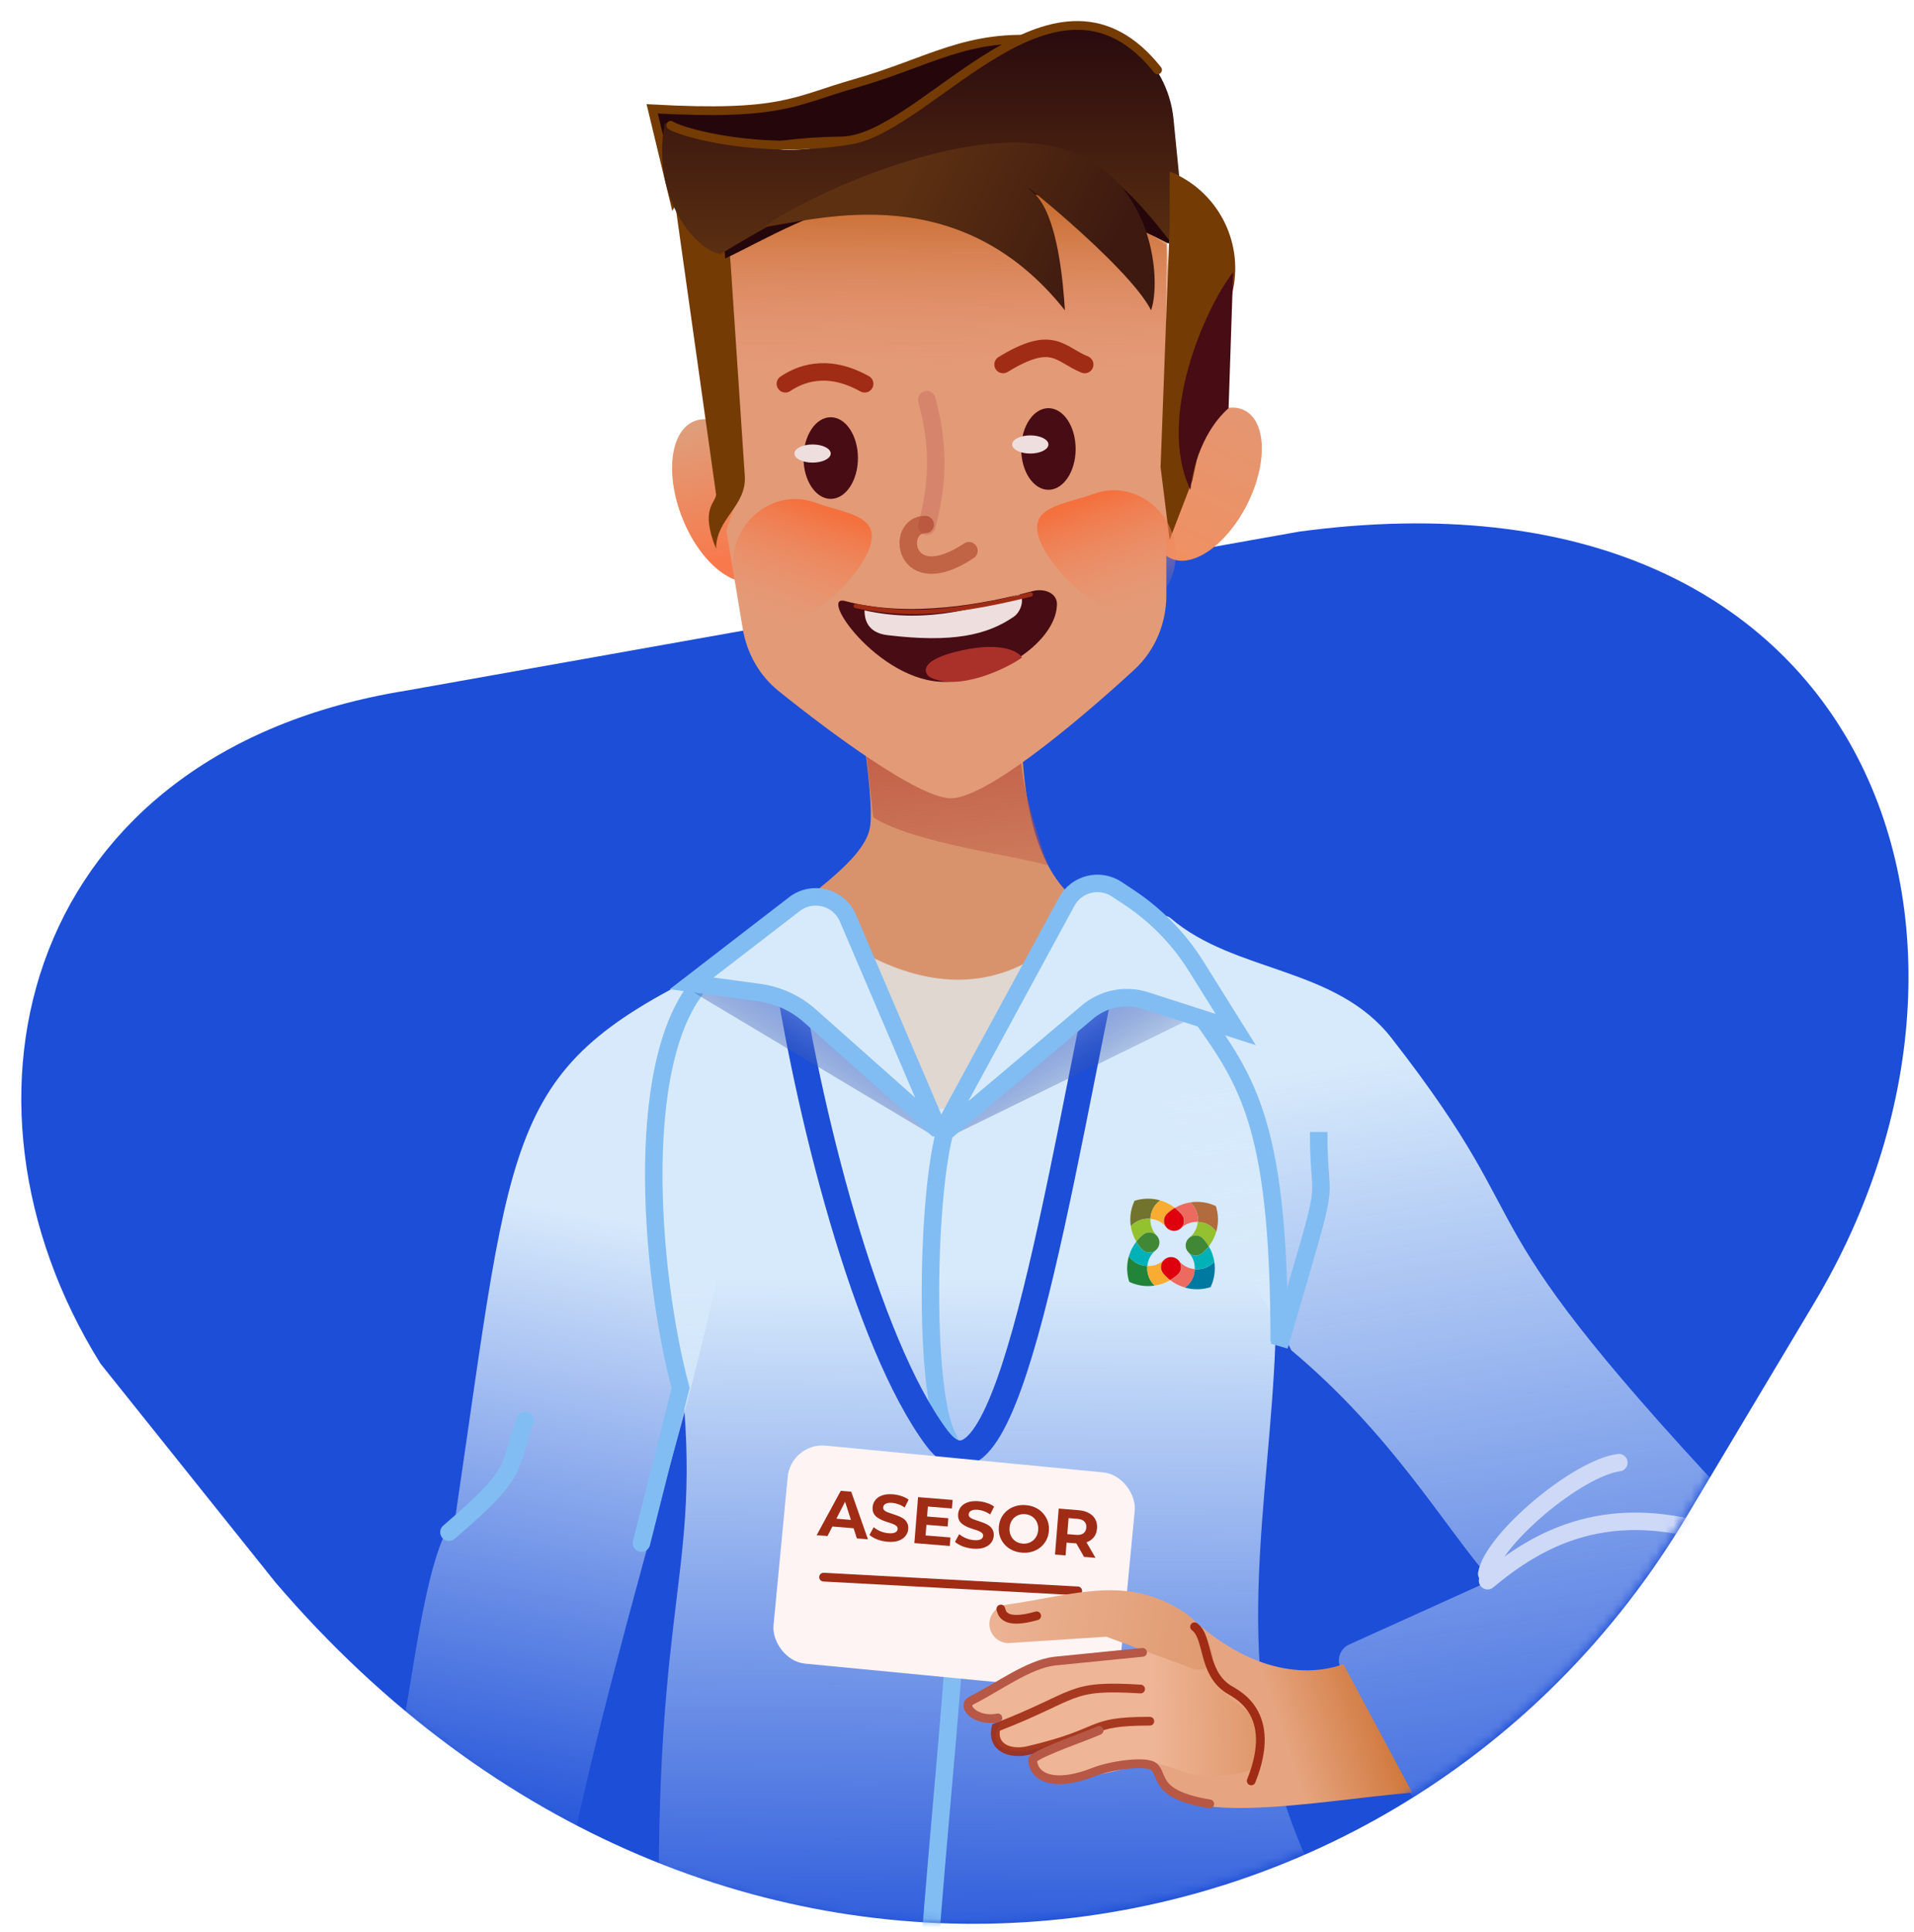 <svg width="219" height="221" viewBox="0 0 219 221" fill="none" xmlns="http://www.w3.org/2000/svg">
<path d="M148.643 60.817L46.5 79C3 86 -7.5 125.5 11.5 156L31.5 181C81.5 239.5 160.154 228.439 192.943 173.558L207.6 149.026C232.813 106.825 214 52 148.643 60.817Z" fill="#1D4ED8"/>
<mask id="mask0_37405_963" style="mask-type:alpha" maskUnits="userSpaceOnUse" x="6" y="0" width="211" height="220">
<path d="M164.039 0L61.189 1.503C13.373 7.718 -10.87 135.171 21.806 170.32L39.411 189.258C83.108 236.261 160.183 228.174 192.978 173.144L207.638 148.546C232.856 106.23 202.168 4.795 164.039 0Z" fill="#1D4ED8"/>
</mask>
<g mask="url(#mask0_37405_963)">
<path d="M52.101 173.531C58.874 127.779 57.648 121.993 83.153 109.994C87.678 107.865 87.923 127.032 77.105 166.031C72.31 183.316 67.928 199.29 65.374 211.776L45.37 200.776C46.983 195.301 48.361 177.78 52.101 173.531Z" fill="url(#paint0_linear_37405_963)"/>
<path d="M108.381 128.778C106.781 130.778 100.88 122.278 98.879 117.278L92.378 103.278C105.18 112.878 120.383 105.945 124.384 103.278C120.55 109.945 109.981 126.778 108.381 128.778Z" fill="#DFD7D0"/>
<path d="M99.518 94.778C98.767 98.522 92.004 102.558 91.378 103.806C109.009 118.782 120.008 110.046 124.385 103.806C114.383 98.278 116.664 75.515 118.384 66.779L97.017 68.779C97.33 76.267 100.268 91.034 99.518 94.778Z" fill="#D8936D"/>
<path d="M119.921 99.019C116.263 97.858 104.682 96.507 99.919 93.507L97.917 75.52C104.871 70.972 119.983 68.574 118.936 74.504C117.436 83.003 114.42 83.519 119.921 99.019Z" fill="url(#paint1_linear_37405_963)"/>
<path d="M76.898 149.518C71.466 114.519 84.045 108.444 89.88 107.777C92.88 114.611 100.782 127.977 108.383 126.777C117.885 125.277 118.964 88.576 132.888 107.777C161.894 147.777 130.387 180.277 152.392 218.276C123.387 225.776 95.214 223.609 75.377 215.776C75.377 178.277 81.399 178.518 76.898 149.518Z" fill="url(#paint2_linear_37405_963)"/>
<path d="M108.237 128.994C105.998 136.494 105.695 159.177 108.382 164.277C111.741 170.652 108.382 196.277 106.381 222.776" stroke="#81BDF3" stroke-width="2"/>
<path d="M81.145 111.494C72.115 119.494 74.375 145.778 77.876 158.778L73.394 176.521" stroke="#81BDF3" stroke-width="2" stroke-linecap="round"/>
<path d="M60.066 162.51C58.071 168.171 59.531 168.291 51.37 175.278" stroke="#81BDF3" stroke-width="2" stroke-linecap="round"/>
<path d="M89.674 108.493C92.287 126.869 99.117 153.692 107.178 164.492C115.239 175.293 121.082 134.995 127.302 105.994" stroke="#1D4ED8" stroke-width="3"/>
<path d="M159.24 118.778C152.82 110.531 141.342 111.361 133.936 105.035C133.388 104.567 132.518 104.744 132.283 105.425C125.755 124.326 142.081 142.523 147.752 154.463C159.342 164.202 165.002 174.291 170.605 180.785L154.371 188.128C153.304 188.61 152.878 189.903 153.45 190.926L162.655 207.39C162.792 207.635 163.079 207.756 163.35 207.681L185.213 201.694C194.584 199.127 201.647 191.406 203.369 181.843C203.805 179.424 203.03 176.917 201.339 175.132C165.04 136.807 178.07 142.965 159.24 118.778Z" fill="url(#paint3_linear_37405_963)"/>
<path d="M136.388 114.778C142.389 123.278 146.367 127.494 146.367 153.494" stroke="#81BDF3" stroke-width="2"/>
<path d="M150.881 129.494C150.881 139.493 152.78 132.048 146.366 153.994" stroke="#81BDF3" stroke-width="2"/>
<path d="M170.21 180.829C175.777 176.201 184.108 171.064 197.893 176.122" stroke="#CED9F8" stroke-width="2" stroke-linecap="round" stroke-linejoin="round"/>
<rect width="39.909" height="25.062" rx="4" transform="matrix(0.995 0.096 -0.095 0.995 90.506 164.991)" fill="#FFF4F4"/>
<path d="M120.713 177.836L121.137 172.577L123.402 172.761C123.87 172.799 124.268 172.909 124.594 173.092C124.921 173.27 125.165 173.509 125.327 173.81C125.488 174.11 125.553 174.458 125.521 174.854C125.49 175.245 125.37 175.575 125.163 175.846C124.956 176.111 124.677 176.305 124.326 176.428C123.975 176.551 123.565 176.593 123.096 176.555L121.504 176.426L122.085 175.936L121.924 177.934L120.713 177.836ZM124.04 178.106L122.885 176.092L124.179 176.197L125.348 178.213L124.04 178.106ZM122.074 176.071L121.582 175.456L123.107 175.58C123.481 175.611 123.767 175.553 123.964 175.408C124.162 175.258 124.272 175.04 124.295 174.754C124.318 174.464 124.244 174.231 124.073 174.055C123.901 173.88 123.629 173.777 123.255 173.747L121.73 173.623L122.315 173.088L122.074 176.071Z" fill="#A02C15"/>
<path d="M116.94 177.621C116.526 177.587 116.148 177.488 115.805 177.324C115.467 177.161 115.178 176.946 114.939 176.679C114.704 176.413 114.528 176.109 114.41 175.766C114.297 175.425 114.256 175.058 114.288 174.668C114.319 174.277 114.418 173.922 114.584 173.603C114.755 173.284 114.98 173.012 115.259 172.788C115.538 172.563 115.858 172.398 116.217 172.291C116.577 172.184 116.961 172.147 117.37 172.18C117.784 172.214 118.157 172.312 118.49 172.476C118.828 172.639 119.114 172.854 119.349 173.12C119.588 173.387 119.767 173.691 119.885 174.033C120.003 174.371 120.046 174.737 120.014 175.133C119.983 175.524 119.881 175.881 119.71 176.205C119.539 176.524 119.314 176.795 119.035 177.02C118.761 177.239 118.445 177.403 118.085 177.51C117.73 177.617 117.348 177.654 116.94 177.621ZM117.016 176.583C117.25 176.602 117.467 176.58 117.668 176.515C117.874 176.451 118.058 176.35 118.219 176.212C118.381 176.074 118.51 175.906 118.606 175.707C118.708 175.508 118.768 175.284 118.788 175.033C118.809 174.783 118.785 174.552 118.716 174.339C118.653 174.127 118.553 173.94 118.415 173.778C118.283 173.616 118.12 173.487 117.927 173.39C117.734 173.294 117.521 173.236 117.287 173.217C117.052 173.198 116.832 173.221 116.627 173.285C116.426 173.349 116.245 173.45 116.083 173.588C115.921 173.726 115.79 173.895 115.689 174.093C115.592 174.292 115.534 174.517 115.514 174.767C115.494 175.013 115.516 175.244 115.578 175.461C115.647 175.673 115.747 175.86 115.879 176.022C116.017 176.184 116.182 176.314 116.375 176.41C116.568 176.507 116.781 176.564 117.016 176.583Z" fill="#A02C15"/>
<path d="M111.349 177.164C110.931 177.13 110.534 177.042 110.159 176.901C109.785 176.754 109.487 176.581 109.268 176.382L109.753 175.499C109.964 175.677 110.217 175.832 110.513 175.962C110.814 176.087 111.121 176.162 111.435 176.188C111.675 176.207 111.868 176.2 112.017 176.167C112.17 176.129 112.285 176.07 112.362 175.991C112.438 175.911 112.481 175.817 112.49 175.706C112.501 175.566 112.455 175.451 112.352 175.362C112.249 175.268 112.11 175.189 111.935 175.124C111.76 175.055 111.565 174.988 111.349 174.925C111.139 174.858 110.927 174.78 110.713 174.692C110.504 174.605 110.315 174.498 110.144 174.374C109.974 174.249 109.838 174.092 109.738 173.902C109.643 173.713 109.607 173.478 109.629 173.197C109.654 172.897 109.755 172.63 109.935 172.398C110.119 172.161 110.379 171.983 110.715 171.864C111.056 171.74 111.473 171.699 111.967 171.739C112.296 171.765 112.616 171.832 112.929 171.938C113.242 172.039 113.514 172.177 113.746 172.352L113.298 173.246C113.065 173.086 112.829 172.963 112.59 172.878C112.351 172.788 112.115 172.734 111.881 172.715C111.646 172.696 111.452 172.708 111.298 172.751C111.144 172.794 111.031 172.858 110.959 172.943C110.888 173.022 110.847 173.12 110.838 173.235C110.827 173.37 110.873 173.485 110.976 173.579C111.079 173.668 111.218 173.745 111.394 173.81C111.569 173.874 111.762 173.94 111.972 174.008C112.187 174.076 112.4 174.151 112.609 174.234C112.823 174.317 113.015 174.42 113.186 174.545C113.356 174.67 113.489 174.827 113.584 175.016C113.684 175.206 113.723 175.438 113.701 175.714C113.677 176.01 113.573 176.273 113.389 176.505C113.205 176.737 112.942 176.915 112.601 177.039C112.265 177.163 111.848 177.204 111.349 177.164Z" fill="#A02C15"/>
<path d="M105.988 173.477L108.507 173.682L108.431 174.629L105.912 174.424L105.988 173.477ZM105.904 175.649L108.752 175.88L108.673 176.857L104.621 176.527L105.045 171.268L108.999 171.589L108.921 172.566L106.17 172.343L105.904 175.649Z" fill="#A02C15"/>
<path d="M101.566 176.371C101.147 176.337 100.751 176.249 100.376 176.108C100.001 175.961 99.704 175.789 99.484 175.589L99.969 174.706C100.181 174.885 100.434 175.039 100.73 175.169C101.031 175.294 101.338 175.369 101.652 175.395C101.891 175.414 102.085 175.407 102.233 175.374C102.387 175.336 102.502 175.277 102.579 175.198C102.655 175.118 102.698 175.024 102.707 174.913C102.718 174.773 102.672 174.658 102.569 174.569C102.466 174.475 102.327 174.396 102.152 174.331C101.977 174.262 101.781 174.195 101.566 174.132C101.355 174.065 101.144 173.987 100.93 173.899C100.721 173.812 100.532 173.706 100.361 173.581C100.19 173.456 100.055 173.299 99.955 173.109C99.86 172.92 99.824 172.685 99.846 172.404C99.87 172.104 99.972 171.837 100.151 171.605C100.336 171.368 100.596 171.19 100.932 171.071C101.273 170.947 101.69 170.906 102.183 170.946C102.512 170.973 102.833 171.039 103.146 171.145C103.459 171.246 103.731 171.384 103.963 171.559L103.514 172.453C103.282 172.293 103.046 172.17 102.807 172.085C102.568 171.996 102.332 171.941 102.097 171.922C101.863 171.903 101.669 171.915 101.515 171.958C101.361 172.001 101.248 172.065 101.176 172.15C101.104 172.229 101.064 172.327 101.055 172.442C101.044 172.577 101.09 172.692 101.193 172.786C101.296 172.875 101.435 172.952 101.61 173.017C101.786 173.081 101.979 173.148 102.189 173.215C102.404 173.283 102.616 173.358 102.825 173.441C103.039 173.524 103.232 173.628 103.402 173.752C103.573 173.877 103.706 174.034 103.801 174.223C103.901 174.413 103.94 174.646 103.918 174.921C103.894 175.217 103.79 175.48 103.606 175.712C103.421 175.945 103.159 176.122 102.818 176.246C102.482 176.37 102.065 176.412 101.566 176.371Z" fill="#A02C15"/>
<path d="M93.443 175.617L96.199 170.547L97.395 170.645L99.312 176.094L98.041 175.991L96.501 171.192L96.98 171.231L94.684 175.718L93.443 175.617ZM94.7 174.585L95.096 173.687L97.788 173.906L98.042 174.857L94.7 174.585Z" fill="#A02C15"/>
<path d="M94.235 180.42L123.313 181.992" stroke="#A02C15" stroke-linecap="round"/>
<path d="M170.112 180.043C170.805 176.087 180.524 167.918 185.228 167.322" stroke="#CED9F8" stroke-width="2" stroke-linecap="round"/>
<path d="M108.739 129.994L136.343 116.491L127.341 113.991L108.739 129.994Z" fill="url(#paint4_linear_37405_963)"/>
<path d="M107.736 130.494L77.634 112.494L83.784 111.618C88.68 110.921 93.579 112.858 96.675 116.714L107.736 130.494Z" fill="url(#paint5_linear_37405_963)"/>
<path d="M135.863 184.676C135.888 184.699 135.913 184.722 135.937 184.747C144.131 192.493 151.085 191.384 153.701 190.364L161.587 205.08C150.569 205.925 131.562 210.039 132.09 201.63C132.612 193.302 137.829 186.684 135.937 184.747C135.912 184.723 135.887 184.7 135.863 184.676Z" fill="url(#paint6_linear_37405_963)"/>
<path d="M111.635 194.252C121.669 187.252 133.208 188.752 137.407 189.238C138.648 190.319 137.78 190.567 138.945 192.695L140.834 194.369C142.056 195.243 143.437 196.169 143.691 196.9C145.344 201.642 144.754 202.778 138.945 203.206C135.823 203.437 133.806 201.579 131.035 201.63C120.815 205.025 114.259 202.939 121.157 199.217C115.532 201.569 112.393 199.909 114.645 196.9C110.426 196.9 110.247 195.22 111.635 194.252Z" fill="url(#paint7_linear_37405_963)"/>
<path opacity="0.9" d="M131.563 196.9C124.18 196.9 126.62 198.15 117.656 200.252C115.545 200.747 113.437 199.914 113.964 197.624C123.531 193.925 122.071 192.695 130.508 193.221" stroke="#A02C15" stroke-linecap="round"/>
<path d="M138.418 206.36C132.09 205.309 133.144 203.207 132.09 202.155C131.246 201.315 126.992 201.98 125.234 202.681C120.488 204.573 118.157 203.252 118.157 201.252C119.036 200.376 124.707 198.477 125.761 197.951" stroke="#B75745" stroke-linecap="round"/>
<path d="M115.168 183.567C123.032 182.475 129.037 179.979 135.862 184.681C140.984 190.161 138.115 191.493 136.369 190.848L126.594 187.236L115.528 187.956C114.296 188.036 113.243 187.077 113.207 185.842C113.173 184.697 114.034 183.725 115.168 183.567Z" fill="url(#paint8_linear_37405_963)"/>
<path d="M136.681 186.095C138.348 187.321 137.548 191.276 140.527 193.221C141.383 193.78 146.328 195.849 143.164 203.732" stroke="#A02C15" stroke-linecap="round"/>
<path d="M114.514 184.067C114.647 184.54 114.873 185.914 118.617 184.842" stroke="#A02C15" stroke-linecap="round"/>
<ellipse cx="5.375" cy="9.788" rx="5.375" ry="9.788" transform="matrix(0.927 -0.374 0.37 0.929 74.455 50.191)" fill="url(#paint9_linear_37405_963)"/>
<path d="M74.623 12.45L77.106 22.763C82.401 13.193 107.72 16.025 119.718 18.637L133.784 25.237C132.543 15.337 128.82 5.438 119.718 4.613C110.616 3.788 106.479 7.087 97.791 9.562C90.841 11.542 89.517 13.275 74.623 12.45Z" fill="#25070B" stroke="#753B05" stroke-linecap="round"/>
<path d="M142.695 57.712C145.052 53.049 144.918 48.227 142.398 46.944C139.877 45.66 135.924 48.399 133.568 53.062C131.212 57.726 131.345 62.547 133.866 63.831C136.386 65.115 140.339 62.376 142.695 57.712Z" fill="url(#paint10_linear_37405_963)"/>
<path d="M108.544 91.314C104.745 90.969 95.414 84.136 89.098 79.061C86.886 77.283 85.454 74.732 84.987 71.933L83.115 60.703L84.672 56.033L83.115 29.053C105.949 15.771 126.188 22.827 133.454 28.015V53.439V60.703V68.087C133.454 71.327 132.156 74.439 129.769 76.63C122.731 83.089 112.361 91.661 108.544 91.314Z" fill="#E39A77"/>
<path d="M83.659 27.853L82.906 56.081C82.664 65.157 88.504 73.28 97.185 75.942C97.889 76.157 98.621 76.267 99.357 76.267H116.466C116.969 76.267 117.472 76.218 117.966 76.119C128.083 74.098 135.21 64.995 134.744 54.688L133.23 21.238H102.248L83.659 27.853Z" fill="url(#paint11_linear_37405_963)"/>
<path d="M96.696 68.756C104.173 70.735 112.73 69.079 118.155 67.621C119.448 67.274 120.964 67.81 120.937 69.149C120.859 72.915 115.506 77.196 108.986 77.952C101.175 78.858 93.387 67.88 96.696 68.756Z" fill="#480C14"/>
<path d="M110.043 74.401C105.272 75.446 105.608 76.869 106.373 77.45C109.594 79.147 115.099 76.534 116.934 75.227C116.628 74.646 114.814 73.355 110.043 74.401Z" fill="#AA312A"/>
<path d="M101.544 72.66C99.112 72.368 98.918 70.663 98.918 69.822C106.359 71.503 112.708 69.264 116.648 68.004C117.231 68.424 116.88 69.949 115.989 70.559C112.925 72.66 108.986 73.553 101.544 72.66Z" fill="#EFDEDE"/>
<path d="M97.917 69.323C102.7 70.203 107.356 70.643 117.935 68.004" stroke="#A02C15" stroke-width="0.5" stroke-linecap="round"/>
<path d="M83.491 28.536L85.218 54.439C85.449 57.902 81.934 59.308 81.934 62.78C80.042 58.11 81.934 57.536 81.934 56.554L76.745 19.716L83.491 28.536Z" fill="#753B05"/>
<path d="M133.627 27.827C107.599 14.337 91.794 25.421 82.972 29.572C81.732 16.9 102.229 15.563 115.036 15.563C134.453 15.972 132.801 24.42 134.867 27.827H133.627Z" fill="#25070B"/>
<ellipse cx="95.051" cy="52.401" rx="3.114" ry="4.67" fill="#480C14"/>
<ellipse cx="119.961" cy="51.362" rx="3.114" ry="4.67" fill="#480C14"/>
<path d="M114.77 41.7C120.479 38.207 121.194 40.511 124.112 41.7" stroke="#A02C15" stroke-width="2" stroke-linecap="round"/>
<path d="M89.862 43.906C91.419 42.869 94.532 41.446 98.934 43.907" stroke="#A02C15" stroke-width="2" stroke-linecap="round"/>
<path d="M106.045 45.723C106.844 48.795 107.882 53.439 106.045 60.184" stroke="#D6856C" stroke-width="2" stroke-linecap="round"/>
<path d="M110.754 8.3C91.524 23.657 82.606 14.387 76.057 14.111C74.385 23.076 80.084 28.915 82.453 29.053C121.749 5.186 128.381 21.374 135.905 30.091L134.273 13.613C133.937 10.216 132.239 7.101 129.566 4.978C120.871 0.662 114.238 4.702 110.754 8.3Z" fill="url(#paint12_linear_37405_963)"/>
<path d="M121.847 35.5C109.911 20.455 94.154 24.959 87.408 25.997C90.348 23.576 104.922 16.304 116.139 16.304C131.707 16.304 133.091 31.522 131.707 35.5C129.113 30.311 114.582 18.898 118.215 22.011C121.114 24.496 121.672 32.864 121.846 35.481L121.847 35.5Z" fill="url(#paint13_linear_37405_963)"/>
<path d="M76.745 14.338C78.227 15.273 87.309 17.706 97.317 16.022C106.689 14.445 120.938 -6.508 132.449 7.995" stroke="#753B05" stroke-linecap="round"/>
<path d="M136.425 54.996L133.83 61.741L132.792 53.439L133.83 25.941V19.617C139.226 21.772 142.285 27.501 141.074 33.184L136.425 54.996Z" fill="#753B05"/>
<path d="M141.095 31.13L140.576 46.695C137.728 49.185 136.424 53.44 136.213 56.033C132.302 47.935 137.835 35.311 141.095 31.13Z" fill="#480C14"/>
<g filter="url(#filter0_f_37405_963)">
<path d="M99.492 62.666C98.154 66.398 91.928 72.269 88.361 70.992C84.794 69.714 82.987 65.653 84.324 61.921C85.661 58.188 89.637 56.198 93.204 57.475C96.771 58.753 100.829 58.933 99.492 62.666Z" fill="url(#paint14_linear_37405_963)"/>
</g>
<g filter="url(#filter1_f_37405_963)">
<path d="M118.926 61.666C120.263 65.398 126.489 71.269 130.056 69.992C133.623 68.714 135.431 64.653 134.093 60.92C132.756 57.188 128.78 55.198 125.214 56.475C121.647 57.752 117.588 57.933 118.926 61.666Z" fill="url(#paint15_linear_37405_963)"/>
</g>
<ellipse cx="92.975" cy="51.883" rx="2.076" ry="1.038" fill="#EFDEDE"/>
<ellipse cx="117.885" cy="50.845" rx="2.076" ry="1.038" fill="#EFDEDE"/>
<path d="M105.861 60.003C102.358 60.003 103.358 68.004 110.865 63.003" stroke="#A02C15" stroke-opacity="0.5" stroke-width="2" stroke-linecap="round"/>
<path d="M114.178 196.525C111.669 197.025 109.898 195.158 111.167 194.525C114.177 193.025 117.689 190.358 120.7 190.025L130.734 189.025" stroke="#B75745" stroke-linecap="round"/>
<path d="M79.138 112.494L90.897 103.431C92.968 101.834 95.989 102.622 97.017 105.027L107.381 129.278L92.68 116.218C91.047 114.768 89.02 113.837 86.856 113.542L79.138 112.494Z" fill="#D7EAFB" stroke="#81BDF3" stroke-width="2"/>
<path d="M131.08 114.464L141.39 117.777L136.87 110.547C134.905 107.404 132.29 104.717 129.202 102.668L127.782 101.725C125.826 100.427 123.176 101.085 122.055 103.149L107.384 130.159L124.424 115.779C126.268 114.223 128.783 113.726 131.08 114.464Z" fill="#D7EAFB" stroke="#81BDF3" stroke-width="2"/>
<g filter="url(#filter2_d_37405_963)">
<path d="M129.212 146.142C128.903 145.194 128.886 144.176 129.162 143.218C129.397 143.54 129.699 143.806 130.049 143.998C130.398 144.19 130.786 144.303 131.184 144.328C131.216 144.331 131.248 144.331 131.281 144.332C131.277 144.364 131.274 144.396 131.272 144.428C131.246 144.825 131.308 145.222 131.453 145.592C131.599 145.962 131.825 146.296 132.115 146.569C131.126 146.718 130.116 146.57 129.212 146.143L129.212 146.142Z" fill="#218438"/>
<path d="M138.516 146.745C138.944 145.844 139.092 144.837 138.942 143.851C138.668 144.14 138.334 144.365 137.963 144.511C137.592 144.656 137.193 144.718 136.795 144.692C136.762 144.69 136.73 144.686 136.698 144.683C136.697 144.715 136.696 144.747 136.694 144.779C136.669 145.176 136.556 145.562 136.363 145.911C136.171 146.259 135.904 146.56 135.581 146.794C136.542 147.069 137.564 147.052 138.515 146.746L138.516 146.745Z" fill="#0079A1"/>
<path d="M131.28 144.322C131.279 144.331 131.281 144.332 131.281 144.332C131.248 144.33 131.216 144.33 131.183 144.328C130.785 144.303 130.398 144.19 130.049 143.999C129.699 143.807 129.397 143.541 129.162 143.219C129.338 142.61 129.629 142.04 130.02 141.539C130.197 141.839 130.405 142.12 130.64 142.377C130.713 142.463 130.798 142.537 130.892 142.598C130.892 142.598 130.893 142.599 130.894 142.599C130.924 142.618 130.954 142.636 130.985 142.651C130.988 142.653 130.99 142.655 130.993 142.656C131.022 142.671 131.053 142.684 131.083 142.696C131.088 142.699 131.093 142.701 131.098 142.703C131.127 142.714 131.157 142.723 131.186 142.732C131.193 142.734 131.2 142.737 131.208 142.739C131.236 142.747 131.266 142.753 131.296 142.759C131.304 142.759 131.313 142.763 131.322 142.765C131.361 142.771 131.4 142.776 131.44 142.778C131.731 142.797 132.018 142.705 132.243 142.52C132.243 142.52 132.245 142.52 132.245 142.521C131.97 142.74 131.742 143.013 131.576 143.323C131.41 143.632 131.31 143.973 131.28 144.322Z" fill="#00B2B7"/>
<path d="M136.702 144.673C136.701 144.681 136.699 144.682 136.701 144.682C136.733 144.684 136.765 144.689 136.797 144.691C137.195 144.717 137.594 144.655 137.965 144.51C138.336 144.365 138.67 144.14 138.944 143.851C138.849 143.224 138.633 142.621 138.31 142.075C138.096 142.35 137.854 142.601 137.588 142.826C137.505 142.901 137.411 142.964 137.31 143.012L137.307 143.013C137.276 143.028 137.243 143.042 137.21 143.053C137.207 143.055 137.205 143.056 137.202 143.057C137.171 143.068 137.139 143.077 137.107 143.085C137.102 143.087 137.097 143.089 137.092 143.09C137.062 143.097 137.031 143.103 137.001 143.108C136.994 143.109 136.986 143.111 136.979 143.112C136.949 143.116 136.918 143.118 136.889 143.12C136.88 143.12 136.871 143.122 136.862 143.122C136.823 143.124 136.783 143.124 136.742 143.121C136.452 143.102 136.179 142.973 135.98 142.761L135.978 142.762C136.223 143.015 136.413 143.315 136.537 143.643C136.662 143.972 136.717 144.322 136.702 144.673Z" fill="#00B2B7"/>
<path d="M129.813 136.869C129.384 137.77 129.235 138.778 129.386 139.763C129.66 139.474 129.994 139.249 130.365 139.104C130.737 138.958 131.135 138.896 131.534 138.922C131.566 138.924 131.598 138.928 131.63 138.931C131.631 138.899 131.632 138.867 131.634 138.835C131.659 138.438 131.772 138.052 131.964 137.704C132.156 137.356 132.423 137.054 132.746 136.82C131.785 136.545 130.763 136.562 129.812 136.869L129.813 136.869Z" fill="#72742E"/>
<path d="M131.291 144.332C131.283 144.331 131.282 144.329 131.282 144.331C131.278 144.363 131.275 144.395 131.273 144.427C131.247 144.823 131.309 145.221 131.454 145.591C131.6 145.961 131.826 146.294 132.115 146.567C132.745 146.472 133.35 146.258 133.898 145.936C133.622 145.722 133.369 145.481 133.144 145.215C133.068 145.133 133.005 145.039 132.957 144.938L132.956 144.936C132.94 144.905 132.927 144.872 132.915 144.839C132.914 144.836 132.913 144.834 132.912 144.831C132.901 144.8 132.892 144.768 132.883 144.736C132.882 144.731 132.88 144.726 132.878 144.721C132.871 144.691 132.866 144.661 132.86 144.631C132.859 144.623 132.858 144.616 132.856 144.608C132.852 144.579 132.85 144.549 132.848 144.519C132.847 144.51 132.846 144.501 132.846 144.492C132.844 144.453 132.845 144.413 132.847 144.374C132.866 144.084 132.995 143.812 133.207 143.614C133.207 143.613 133.206 143.613 133.206 143.612C132.953 143.855 132.652 144.044 132.323 144.168C131.994 144.292 131.642 144.348 131.291 144.332Z" fill="#F8AC31"/>
<path d="M131.64 138.932C131.632 138.932 131.631 138.933 131.631 138.932C131.632 138.9 131.632 138.868 131.634 138.836C131.66 138.439 131.772 138.053 131.964 137.705C132.157 137.357 132.423 137.056 132.746 136.822C133.357 136.998 133.93 137.288 134.432 137.677C134.131 137.854 133.849 138.061 133.591 138.295C133.506 138.367 133.431 138.452 133.37 138.546L133.369 138.548C133.35 138.577 133.332 138.607 133.316 138.639L133.312 138.646C133.297 138.675 133.284 138.706 133.271 138.736C133.269 138.741 133.266 138.746 133.264 138.751C133.253 138.78 133.244 138.809 133.235 138.838C133.233 138.845 133.23 138.852 133.228 138.86C133.22 138.889 133.214 138.918 133.208 138.948C133.206 138.956 133.204 138.965 133.203 138.974C133.196 139.013 133.191 139.052 133.189 139.092C133.17 139.381 133.262 139.667 133.448 139.892C133.448 139.892 133.448 139.893 133.446 139.893C133.226 139.619 132.953 139.393 132.642 139.228C132.332 139.063 131.991 138.962 131.64 138.932Z" fill="#F8AC31"/>
<path d="M134.959 145.069L134.959 145.066C134.978 145.037 134.996 145.006 135.012 144.975L135.016 144.968C135.031 144.938 135.045 144.908 135.058 144.877C135.059 144.872 135.062 144.868 135.064 144.863C135.075 144.834 135.084 144.805 135.093 144.776C135.095 144.768 135.098 144.761 135.1 144.754C135.109 144.725 135.114 144.695 135.12 144.666C135.121 144.658 135.124 144.649 135.126 144.64C135.133 144.601 135.137 144.562 135.14 144.522C135.159 144.219 135.057 143.92 134.856 143.692C134.655 143.464 134.371 143.325 134.067 143.305C133.762 143.285 133.463 143.387 133.234 143.587C133.005 143.788 132.865 144.071 132.845 144.374C132.843 144.414 132.842 144.453 132.844 144.493C132.844 144.499 132.845 144.505 132.845 144.511C132.847 144.544 132.85 144.577 132.855 144.61C132.855 144.615 132.857 144.621 132.858 144.627C132.863 144.659 132.869 144.692 132.877 144.723L132.88 144.734C132.888 144.767 132.898 144.801 132.91 144.833L132.912 144.838C132.963 144.978 133.042 145.108 133.143 145.218C133.368 145.484 133.621 145.725 133.896 145.938C134.197 145.762 134.479 145.555 134.737 145.321C134.823 145.248 134.898 145.163 134.959 145.069Z" fill="#DF000E"/>
<path d="M135.484 139.121C135.484 139.113 135.482 139.104 135.482 139.095C135.479 139.065 135.478 139.034 135.473 139.005C135.472 138.998 135.47 138.99 135.469 138.983C135.464 138.952 135.459 138.921 135.451 138.892C135.45 138.887 135.448 138.882 135.446 138.877C135.438 138.845 135.428 138.813 135.418 138.782L135.414 138.774C135.403 138.741 135.389 138.709 135.374 138.677L135.373 138.675C135.324 138.574 135.261 138.481 135.186 138.398C134.96 138.133 134.707 137.891 134.431 137.677C134.131 137.854 133.849 138.06 133.591 138.295C133.477 138.391 133.382 138.509 133.313 138.642C133.313 138.643 133.312 138.645 133.311 138.646C133.295 138.677 133.281 138.708 133.268 138.74C133.267 138.744 133.265 138.747 133.264 138.751C133.252 138.781 133.242 138.812 133.233 138.843C133.231 138.849 133.229 138.855 133.227 138.861C133.219 138.892 133.212 138.925 133.205 138.957C133.205 138.963 133.203 138.969 133.202 138.975C133.195 139.014 133.19 139.053 133.188 139.093C133.168 139.396 133.27 139.695 133.471 139.923C133.673 140.151 133.957 140.29 134.261 140.31C134.565 140.33 134.865 140.228 135.094 140.028C135.323 139.827 135.462 139.544 135.482 139.241C135.485 139.201 135.485 139.161 135.484 139.121Z" fill="#DF000E"/>
<path d="M139.118 137.472C139.426 138.42 139.443 139.438 139.167 140.396C138.933 140.074 138.63 139.808 138.281 139.616C137.931 139.424 137.544 139.311 137.146 139.286C137.113 139.284 137.081 139.283 137.049 139.282C137.052 139.25 137.056 139.218 137.058 139.186C137.084 138.789 137.021 138.392 136.875 138.022C136.729 137.652 136.503 137.318 136.213 137.045C137.202 136.896 138.213 137.044 139.117 137.471L139.118 137.472Z" fill="#B16B3C"/>
<path d="M136.687 144.681C136.696 144.682 136.697 144.68 136.697 144.682C136.696 144.714 136.695 144.746 136.693 144.778C136.668 145.174 136.555 145.56 136.363 145.909C136.171 146.257 135.904 146.558 135.581 146.792C134.97 146.616 134.398 146.326 133.895 145.936C134.196 145.76 134.478 145.553 134.736 145.319C134.822 145.246 134.897 145.162 134.958 145.068L134.959 145.066C134.978 145.036 134.996 145.006 135.012 144.975C135.013 144.972 135.015 144.97 135.016 144.967C135.031 144.938 135.044 144.908 135.057 144.877C135.059 144.872 135.062 144.868 135.063 144.863C135.075 144.834 135.084 144.804 135.093 144.776C135.095 144.768 135.098 144.761 135.1 144.754C135.108 144.725 135.114 144.695 135.12 144.666C135.12 144.657 135.124 144.649 135.125 144.64C135.132 144.601 135.137 144.562 135.139 144.522C135.158 144.233 135.065 143.947 134.88 143.723C134.88 143.722 134.88 143.721 134.88 143.72C135.1 143.994 135.374 144.221 135.684 144.386C135.995 144.551 136.336 144.652 136.687 144.681Z" fill="#ED6A60"/>
<path d="M137.038 139.282C137.047 139.282 137.048 139.284 137.048 139.283C137.052 139.251 137.055 139.219 137.057 139.187C137.083 138.79 137.021 138.393 136.875 138.023C136.729 137.653 136.504 137.32 136.214 137.047C135.585 137.142 134.98 137.356 134.432 137.678C134.708 137.891 134.96 138.133 135.186 138.399C135.262 138.481 135.325 138.575 135.373 138.676L135.374 138.678C135.39 138.709 135.403 138.742 135.415 138.775L135.418 138.783C135.429 138.814 135.438 138.845 135.447 138.878C135.449 138.883 135.45 138.888 135.452 138.893C135.459 138.923 135.464 138.953 135.469 138.983C135.471 138.99 135.472 138.998 135.474 139.006C135.478 139.035 135.48 139.065 135.482 139.095C135.482 139.104 135.484 139.113 135.484 139.122C135.486 139.161 135.485 139.201 135.483 139.24C135.464 139.53 135.335 139.802 135.123 140C135.123 140.001 135.123 140.002 135.122 140.002C135.376 139.759 135.677 139.569 136.006 139.446C136.335 139.322 136.687 139.266 137.038 139.282Z" fill="#ED6A60"/>
<path d="M131.629 138.942C131.629 138.934 131.631 138.933 131.631 138.933C131.598 138.93 131.566 138.926 131.533 138.924C131.136 138.898 130.737 138.96 130.366 139.105C129.995 139.25 129.661 139.474 129.387 139.763C129.482 140.39 129.697 140.994 130.021 141.541C130.235 141.266 130.477 141.014 130.743 140.789C130.826 140.714 130.92 140.651 131.021 140.603C131.021 140.603 131.023 140.603 131.024 140.601C131.056 140.587 131.088 140.573 131.121 140.561L131.129 140.558C131.16 140.547 131.192 140.538 131.224 140.529C131.229 140.528 131.234 140.526 131.24 140.525C131.269 140.518 131.3 140.512 131.33 140.507C131.338 140.506 131.345 140.504 131.353 140.503C131.382 140.498 131.413 140.496 131.443 140.494C131.451 140.495 131.46 140.493 131.469 140.492C131.509 140.491 131.549 140.491 131.588 140.494C131.879 140.512 132.152 140.641 132.351 140.853L132.353 140.852C132.109 140.599 131.918 140.3 131.794 139.971C131.669 139.643 131.613 139.293 131.629 138.942Z" fill="#93C12F"/>
<path d="M137.049 139.292C137.05 139.284 137.048 139.282 137.05 139.283C137.082 139.285 137.114 139.285 137.146 139.287C137.544 139.312 137.932 139.424 138.281 139.616C138.63 139.808 138.933 140.074 139.168 140.395C138.992 141.005 138.701 141.575 138.31 142.076C138.133 141.776 137.925 141.495 137.69 141.238C137.617 141.152 137.533 141.078 137.438 141.017C137.438 141.017 137.437 141.016 137.436 141.016C137.407 140.997 137.376 140.98 137.345 140.963C137.342 140.962 137.34 140.96 137.337 140.959C137.308 140.944 137.277 140.931 137.247 140.918C137.242 140.916 137.237 140.914 137.232 140.912C137.203 140.901 137.173 140.891 137.145 140.883C137.137 140.88 137.13 140.877 137.123 140.875C137.094 140.867 137.064 140.861 137.035 140.855C137.026 140.855 137.017 140.851 137.009 140.85C136.969 140.843 136.93 140.839 136.89 140.836C136.599 140.817 136.312 140.909 136.088 141.094C136.087 141.094 136.086 141.093 136.086 141.093C136.361 140.874 136.588 140.601 136.753 140.292C136.919 139.982 137.02 139.642 137.049 139.292Z" fill="#93C12F"/>
<path d="M131.59 140.492C131.55 140.49 131.511 140.489 131.471 140.491C131.462 140.491 131.453 140.493 131.445 140.493C131.414 140.495 131.384 140.497 131.355 140.501C131.347 140.502 131.34 140.504 131.332 140.505C131.301 140.51 131.271 140.516 131.241 140.523C131.236 140.524 131.231 140.526 131.226 140.528C131.194 140.536 131.162 140.546 131.131 140.557L131.123 140.559C131.09 140.572 131.057 140.585 131.025 140.6C131.025 140.6 131.025 140.6 131.023 140.6C130.922 140.648 130.828 140.711 130.745 140.786C130.478 141.011 130.236 141.263 130.022 141.538C130.199 141.838 130.406 142.118 130.641 142.376C130.714 142.461 130.799 142.535 130.893 142.596L130.895 142.597C130.925 142.617 130.956 142.634 130.987 142.65C130.99 142.652 130.992 142.653 130.994 142.655C131.024 142.67 131.054 142.683 131.085 142.696C131.09 142.697 131.094 142.7 131.099 142.702C131.128 142.713 131.158 142.722 131.188 142.731C131.195 142.734 131.202 142.736 131.21 142.738C131.239 142.746 131.268 142.753 131.298 142.758C131.306 142.759 131.315 142.762 131.324 142.764C131.478 142.79 131.635 142.784 131.787 142.748C131.938 142.711 132.08 142.644 132.205 142.551C132.33 142.458 132.434 142.34 132.512 142.205C132.589 142.071 132.639 141.922 132.657 141.768C132.675 141.613 132.661 141.457 132.617 141.308C132.572 141.159 132.498 141.021 132.398 140.901C132.299 140.782 132.176 140.684 132.037 140.614C131.898 140.543 131.746 140.501 131.591 140.491L131.59 140.492Z" fill="#418836"/>
<path d="M138.308 142.074C138.131 141.774 137.923 141.493 137.688 141.236C137.615 141.151 137.531 141.077 137.437 141.016L137.435 141.014C137.405 140.995 137.374 140.978 137.343 140.962C137.34 140.961 137.338 140.959 137.335 140.957C137.306 140.943 137.276 140.929 137.246 140.917C137.24 140.915 137.236 140.912 137.23 140.91C137.202 140.899 137.173 140.89 137.143 140.881C137.135 140.879 137.128 140.876 137.119 140.874C137.091 140.866 137.061 140.86 137.031 140.854C137.022 140.852 137.014 140.85 137.004 140.848C136.965 140.842 136.926 140.837 136.887 140.835L136.886 140.834C136.582 140.815 136.282 140.916 136.053 141.117C135.824 141.317 135.684 141.6 135.665 141.903C135.645 142.207 135.747 142.505 135.948 142.734C136.15 142.962 136.434 143.101 136.738 143.121C136.778 143.123 136.817 143.123 136.856 143.122C136.865 143.123 136.875 143.121 136.884 143.12C136.914 143.118 136.944 143.116 136.974 143.112C136.982 143.111 136.989 143.109 136.998 143.108C137.028 143.103 137.058 143.097 137.088 143.09C137.094 143.089 137.099 143.087 137.104 143.085C137.136 143.077 137.167 143.067 137.198 143.057C137.201 143.056 137.204 143.055 137.207 143.053C137.24 143.042 137.272 143.028 137.304 143.013L137.307 143.012C137.408 142.964 137.501 142.901 137.584 142.826C137.851 142.601 138.093 142.349 138.308 142.074Z" fill="#418836"/>
</g>
</g>
<defs>
<filter id="filter0_f_37405_963" x="80.883" y="54.089" width="21.87" height="20.082" filterUnits="userSpaceOnUse" color-interpolation-filters="sRGB">
<feFlood flood-opacity="0" result="BackgroundImageFix"/>
<feBlend mode="normal" in="SourceGraphic" in2="BackgroundImageFix" result="shape"/>
<feGaussianBlur stdDeviation="1.5" result="effect1_foregroundBlur_37405_963"/>
</filter>
<filter id="filter1_f_37405_963" x="115.664" y="53.088" width="21.87" height="20.082" filterUnits="userSpaceOnUse" color-interpolation-filters="sRGB">
<feFlood flood-opacity="0" result="BackgroundImageFix"/>
<feBlend mode="normal" in="SourceGraphic" in2="BackgroundImageFix" result="shape"/>
<feGaussianBlur stdDeviation="1.5" result="effect1_foregroundBlur_37405_963"/>
</filter>
<filter id="filter2_d_37405_963" x="128.967" y="136.626" width="10.395" height="10.863" filterUnits="userSpaceOnUse" color-interpolation-filters="sRGB">
<feFlood flood-opacity="0" result="BackgroundImageFix"/>
<feColorMatrix in="SourceAlpha" type="matrix" values="0 0 0 0 0 0 0 0 0 0 0 0 0 0 0 0 0 0 127 0" result="hardAlpha"/>
<feOffset dy="0.5"/>
<feColorMatrix type="matrix" values="0 0 0 0 0.114 0 0 0 0 0.306 0 0 0 0 0.847 0 0 0 1 0"/>
<feBlend mode="normal" in2="BackgroundImageFix" result="effect1_dropShadow_37405_963"/>
<feBlend mode="normal" in="SourceGraphic" in2="effect1_dropShadow_37405_963" result="shape"/>
</filter>
<linearGradient id="paint0_linear_37405_963" x1="64.59" y1="138.494" x2="50.85" y2="210.772" gradientUnits="userSpaceOnUse">
<stop stop-color="#D7E9FB"/>
<stop offset="1" stop-color="#D7EAFB" stop-opacity="0"/>
</linearGradient>
<linearGradient id="paint1_linear_37405_963" x1="106.425" y1="79.005" x2="110.086" y2="113.994" gradientUnits="userSpaceOnUse">
<stop stop-color="#BD5540"/>
<stop offset="1" stop-color="#BD5540" stop-opacity="0"/>
</linearGradient>
<linearGradient id="paint2_linear_37405_963" x1="112.384" y1="146.277" x2="111.884" y2="229.492" gradientUnits="userSpaceOnUse">
<stop stop-color="#D7EAFB"/>
<stop offset="1" stop-color="#D7EAFB" stop-opacity="0"/>
</linearGradient>
<linearGradient id="paint3_linear_37405_963" x1="169.286" y1="119.296" x2="186.644" y2="228.479" gradientUnits="userSpaceOnUse">
<stop stop-color="#D7EAFB"/>
<stop offset="1" stop-color="#D7EAFB" stop-opacity="0"/>
</linearGradient>
<linearGradient id="paint4_linear_37405_963" x1="118.339" y1="113.991" x2="125.838" y2="126.492" gradientUnits="userSpaceOnUse">
<stop stop-color="#8AA9FF"/>
<stop offset="1" stop-color="#123187" stop-opacity="0"/>
</linearGradient>
<linearGradient id="paint5_linear_37405_963" x1="97.835" y1="113.991" x2="90.336" y2="126.492" gradientUnits="userSpaceOnUse">
<stop stop-color="#8AA9FF"/>
<stop offset="1" stop-color="#123187" stop-opacity="0"/>
</linearGradient>
<linearGradient id="paint6_linear_37405_963" x1="146.855" y1="199.002" x2="168.488" y2="191.68" gradientUnits="userSpaceOnUse">
<stop stop-color="#E6A580"/>
<stop offset="1" stop-color="#BC4F00"/>
</linearGradient>
<linearGradient id="paint7_linear_37405_963" x1="132.09" y1="200.579" x2="173.225" y2="199.674" gradientUnits="userSpaceOnUse">
<stop stop-color="#EEB596"/>
<stop offset="1" stop-color="#BC4F00"/>
</linearGradient>
<linearGradient id="paint8_linear_37405_963" x1="114.688" y1="183.761" x2="215.332" y2="200.007" gradientUnits="userSpaceOnUse">
<stop stop-color="#EBB293"/>
<stop offset="1" stop-color="#BC4F00"/>
</linearGradient>
<linearGradient id="paint9_linear_37405_963" x1="5.375" y1="0" x2="3.005" y2="15.877" gradientUnits="userSpaceOnUse">
<stop stop-color="#DE9F7C"/>
<stop offset="1" stop-color="#F87A4C"/>
</linearGradient>
<linearGradient id="paint10_linear_37405_963" x1="134.491" y1="64.854" x2="142.457" y2="46.97" gradientUnits="userSpaceOnUse">
<stop stop-color="#F09062"/>
<stop offset="1" stop-color="#E49671"/>
</linearGradient>
<linearGradient id="paint11_linear_37405_963" x1="109.025" y1="21.238" x2="108.92" y2="42.542" gradientUnits="userSpaceOnUse">
<stop stop-color="#C26522"/>
<stop offset="1" stop-color="#E78D6C" stop-opacity="0"/>
</linearGradient>
<linearGradient id="paint12_linear_37405_963" x1="105.806" y1="3.111" x2="105.806" y2="30.091" gradientUnits="userSpaceOnUse">
<stop stop-color="#290A0E"/>
<stop offset="1" stop-color="#5C3011"/>
</linearGradient>
<linearGradient id="paint13_linear_37405_963" x1="104.722" y1="18.898" x2="127.035" y2="29.279" gradientUnits="userSpaceOnUse">
<stop stop-color="#5C3011"/>
<stop offset="1" stop-color="#3D1910"/>
</linearGradient>
<linearGradient id="paint14_linear_37405_963" x1="93.098" y1="57.923" x2="88.257" y2="71.44" gradientUnits="userSpaceOnUse">
<stop stop-color="#F4713E"/>
<stop offset="1" stop-color="#EE9572" stop-opacity="0"/>
</linearGradient>
<linearGradient id="paint15_linear_37405_963" x1="125.319" y1="56.922" x2="130.16" y2="70.44" gradientUnits="userSpaceOnUse">
<stop stop-color="#F4713E"/>
<stop offset="1" stop-color="#EE9572" stop-opacity="0"/>
</linearGradient>
</defs>
</svg>
